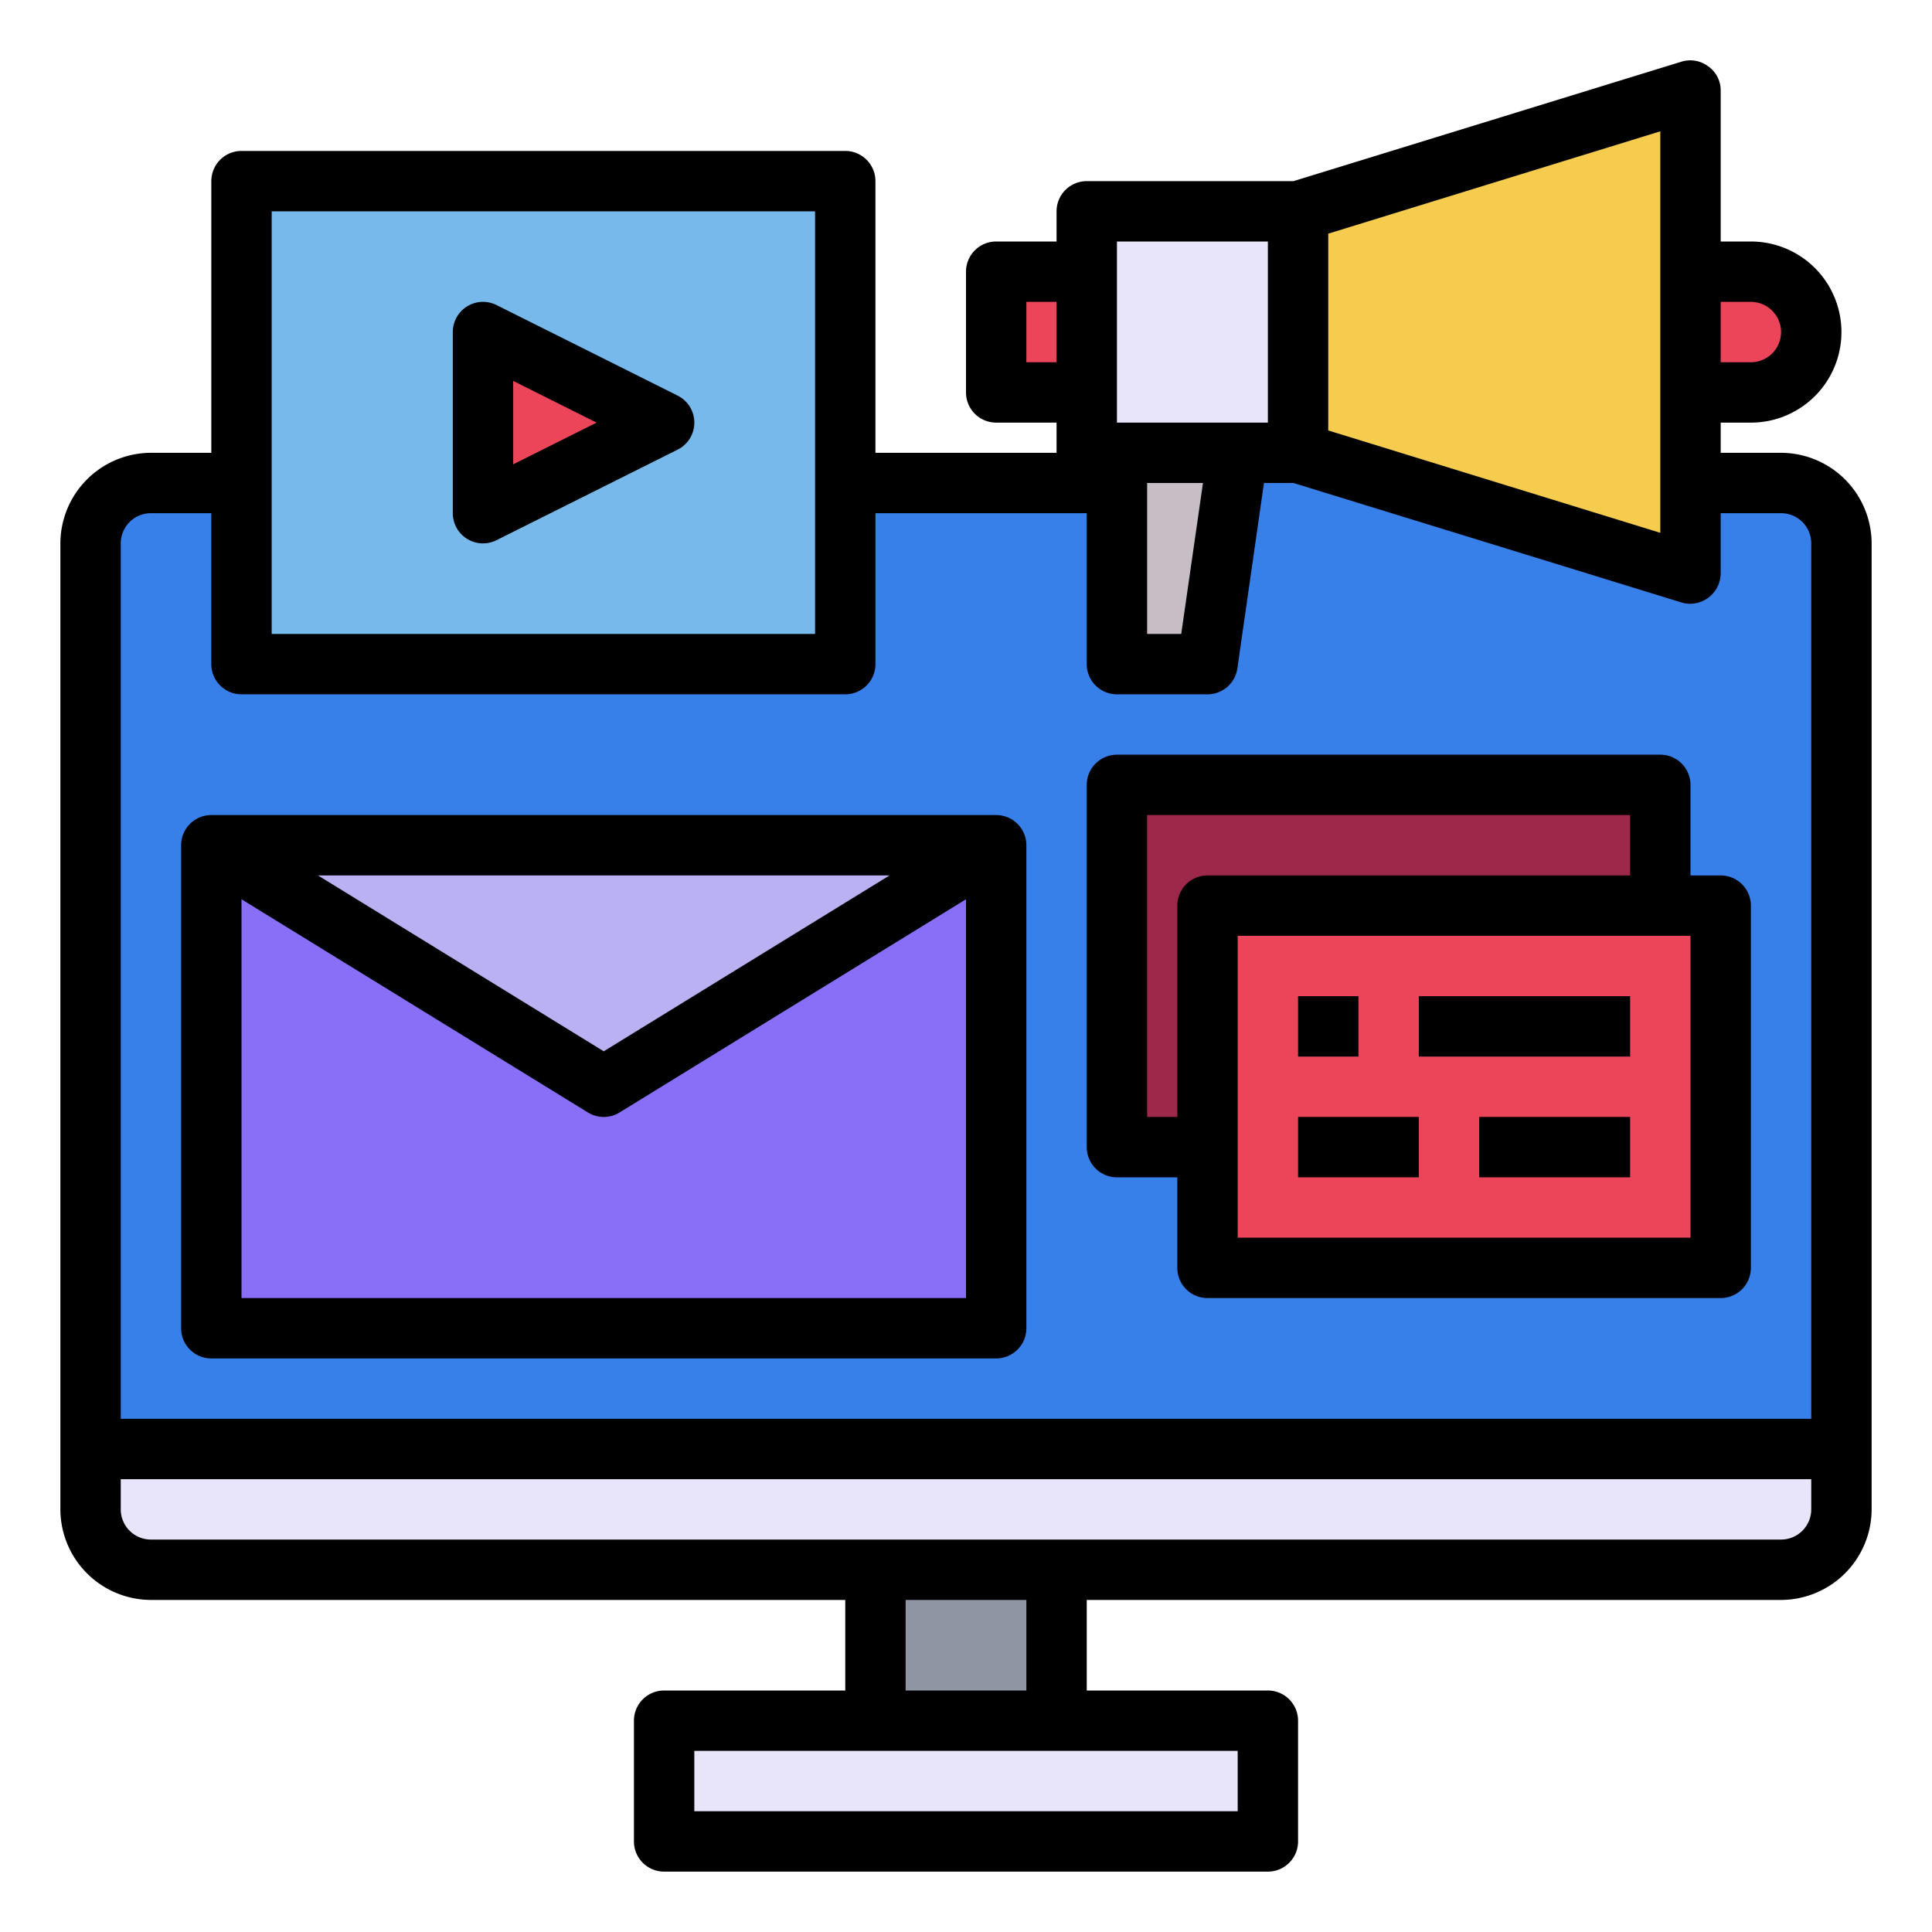 <svg xmlns="http://www.w3.org/2000/svg" height="512" viewBox="0 0 64 64" width="512"><g id="media-monitor-screen-Digital_Marketing" data-name="media-monitor-screen-Digital Marketing"><path d="m5 16h54a2 2 0 0 1 2 2v30a0 0 0 0 1 0 0h-58a0 0 0 0 1 0 0v-30a2 2 0 0 1 2-2z" fill="#3780ea"></path><path d="m7 28h26v16h-26z" fill="#896ff7"></path><path d="m42 57v4h-20v-4h7 6z" fill="#e8e5fb"></path><path d="m29 51h6v6h-6z" fill="#8e95a3"></path><path d="m61 49v1a2.006 2.006 0 0 1 -2 2h-54a2.006 2.006 0 0 1 -2-2v-2h58z" fill="#e8e5fb"></path><path d="m22 14-6 3v-6z" fill="#ec455a"></path><path d="m8 16v-10h20v16h-20zm8 1 6-3-6-3z" fill="#78b9eb"></path><path d="m33 28-13 8-13-8z" fill="#b9b1f1"></path><path d="m36 7h7v8h-7z" fill="#e8e5fb"></path><path d="m41 15-1 7h-3v-7z" fill="#c7bec5"></path><path d="m59.41 9.59a1.955 1.955 0 0 1 .59 1.41 2.006 2.006 0 0 1 -2 2h-2v-4h2a1.955 1.955 0 0 1 1.41.59z" fill="#ec455a"></path><path d="m56 3v16l-13-4v-8z" fill="#f6cc4f"></path><path d="m33 9h3v4h-3z" fill="#ec455a"></path><path d="m37 26h18v12h-18z" fill="#9e2849"></path><path d="m57 30v12h-17v-4-8h15z" fill="#ec455a"></path><path d="m59 15h-2v-1h1a3 3 0 0 0 0-6h-1v-5a.968.968 0 0 0 -.41-.8.991.991 0 0 0 -.88-.16l-12.86 3.96h-6.85a1 1 0 0 0 -1 1v1h-2a1 1 0 0 0 -1 1v4a1 1 0 0 0 1 1h2v1h-6v-9a1 1 0 0 0 -1-1h-20a1 1 0 0 0 -1 1v9h-2a3.009 3.009 0 0 0 -3 3v32a3.009 3.009 0 0 0 3 3h23v3h-6a1 1 0 0 0 -1 1v4a1 1 0 0 0 1 1h20a1 1 0 0 0 1-1v-4a1 1 0 0 0 -1-1h-6v-3h23a3.009 3.009 0 0 0 3-3v-32a3.009 3.009 0 0 0 -3-3zm-2-5h1a1 1 0 0 1 0 2h-1zm-13-2.26 11-3.39v13.3l-11-3.39zm-7 .26h5v6h-5zm2.85 8-.72 5h-1.13v-5zm-5.85-4v-2h1v2zm-25-5h18v14h-18zm32 51v2h-18v-2zm-11-2v-3h4v3zm30-6a1 1 0 0 1 -1 1h-54a1 1 0 0 1 -1-1v-1h56zm0-3h-56v-29a1 1 0 0 1 1-1h2v5a1 1 0 0 0 1 1h20a1 1 0 0 0 1-1v-5h7v5a1 1 0 0 0 1 1h3a1 1 0 0 0 .99-.86l.88-6.14h.98l12.86 3.96a.925.925 0 0 0 .29.04 1.015 1.015 0 0 0 1-1v-2h2a1 1 0 0 1 1 1z"></path><path d="m7 45h26a1 1 0 0 0 1-1v-16a1 1 0 0 0 -1-1h-26a1 1 0 0 0 -1 1v16a1 1 0 0 0 1 1zm1-2v-13.211l11.476 7.063a1 1 0 0 0 1.048 0l11.476-7.063v13.211zm2.533-14h18.934l-9.467 5.826z"></path><path d="m37 39h2v3a1 1 0 0 0 1 1h17a1 1 0 0 0 1-1v-12a1 1 0 0 0 -1-1h-1v-3a1 1 0 0 0 -1-1h-18a1 1 0 0 0 -1 1v12a1 1 0 0 0 1 1zm19 2h-15v-10h15zm-18-14h16v2h-14a1 1 0 0 0 -1 1v7h-1z"></path><path d="m43 33h2v2h-2z"></path><path d="m47 33h7v2h-7z"></path><path d="m43 37h4v2h-4z"></path><path d="m49 37h5v2h-5z"></path><path d="m15.474 17.851a1 1 0 0 0 .973.044l6-3a1 1 0 0 0 0-1.79l-6-3a1 1 0 0 0 -1.447.895v6a1 1 0 0 0 .474.851zm1.526-5.233 2.764 1.382-2.764 1.382z"></path></g></svg>